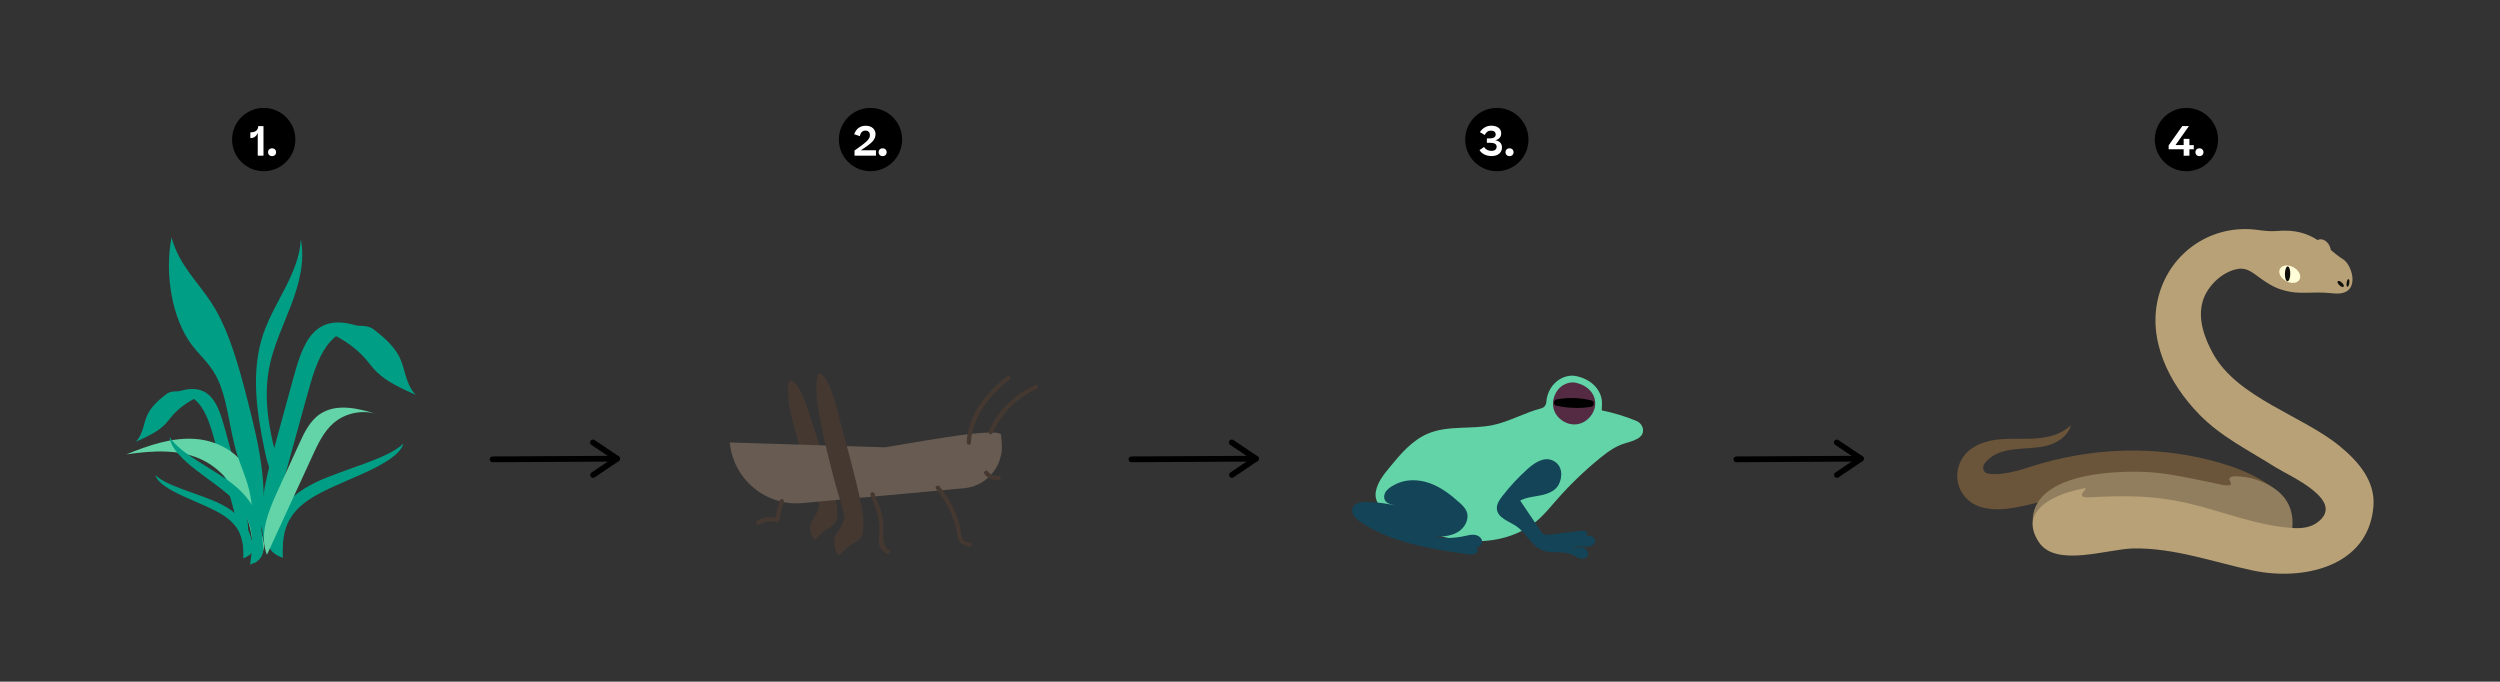 <?xml version="1.0" encoding="UTF-8"?><svg id="Ebene_1" xmlns="http://www.w3.org/2000/svg" xmlns:xlink="http://www.w3.org/1999/xlink" viewBox="0 0 865.22 235.92"><rect x="0" y="0" width="865.22" height="235.92" fill="#333333" stroke="none"/><defs><style>.cls-1{fill:#009f85;}.cls-2{fill:#fff;}.cls-3{fill:#443831;}.cls-4{fill:#62d4a8;}.cls-5{fill:#917e5e;}.cls-6{clip-path:url(#clippath-2);}.cls-7{clip-path:url(#clippath-6);}.cls-8{fill:#542b42;}.cls-9{clip-path:url(#clippath-7);}.cls-10{clip-path:url(#clippath-1);}.cls-11{clip-path:url(#clippath-4);}.cls-12{fill:#fffdd7;}.cls-13{fill:#6b553a;}.cls-14{fill:#b8a176;}.cls-15{clip-path:url(#clippath);}.cls-16{fill:#134458;}.cls-17{fill:none;}.cls-18{fill:#675b52;}.cls-19{clip-path:url(#clippath-3);}.cls-20{fill:#12100b;}.cls-21{clip-path:url(#clippath-5);}</style><clipPath id="clippath"><rect class="cls-17" x="80.31" y="37.35" width="21.91" height="21.91"/></clipPath><clipPath id="clippath-1"><rect class="cls-17" x="80.31" y="37.35" width="21.91" height="21.91"/></clipPath><clipPath id="clippath-2"><rect class="cls-17" x="290.31" y="37.35" width="21.91" height="21.91"/></clipPath><clipPath id="clippath-3"><rect class="cls-17" x="290.31" y="37.35" width="21.91" height="21.91"/></clipPath><clipPath id="clippath-4"><rect class="cls-17" x="507.08" y="37.35" width="21.91" height="21.91"/></clipPath><clipPath id="clippath-5"><rect class="cls-17" x="507.08" y="37.35" width="21.91" height="21.91"/></clipPath><clipPath id="clippath-6"><rect class="cls-17" x="745.74" y="37.35" width="21.91" height="21.91"/></clipPath><clipPath id="clippath-7"><rect class="cls-17" x="745.74" y="37.35" width="21.91" height="21.91"/></clipPath></defs><g id="Number_Point_Science"><g class="cls-15"><g class="cls-10"><path d="M102.22,48.3c0,6.05-4.9,10.95-10.95,10.95s-10.95-4.9-10.95-10.95,4.91-10.95,10.95-10.95,10.95,4.9,10.95,10.95"/></g><g><path class="cls-2" d="M91.19,43.65v10.23h-1.99v-7.86c-.43,1.05-1.29,1.77-2.41,1.77h-.15v-1.99h.07c1.75,0,2.63-.8,2.65-2.14h1.83Z"/><path class="cls-2" d="M92.77,52.69c0-.8,.56-1.36,1.39-1.36s1.39,.56,1.39,1.36-.56,1.34-1.39,1.34-1.39-.55-1.39-1.34Z"/></g></g></g><g id="Number_Point_Science-2"><g class="cls-6"><g class="cls-19"><path d="M312.22,48.3c0,6.05-4.9,10.95-10.95,10.95s-10.95-4.9-10.95-10.95,4.91-10.95,10.95-10.95,10.95,4.9,10.95,10.95"/></g><g><path class="cls-2" d="M303,46.48c0,1.99-1.48,3.19-5.04,5.52h5.2v1.88h-7.42v-1.79c4.65-3.19,5.32-4.1,5.32-5.35,0-.95-.56-1.54-1.51-1.54-1.01,0-1.68,.57-1.97,1.92l-1.96-.66c.66-1.83,1.97-2.94,3.98-2.94,2.26,0,3.42,1.36,3.42,2.97Z"/><path class="cls-2" d="M304.08,52.69c0-.8,.56-1.36,1.39-1.36s1.39,.56,1.39,1.36-.56,1.34-1.39,1.34-1.39-.55-1.39-1.34Z"/></g></g></g><g id="Number_Point_Science-3"><g class="cls-11"><g class="cls-21"><path d="M528.99,48.3c0,6.05-4.9,10.95-10.95,10.95s-10.95-4.9-10.95-10.95,4.91-10.95,10.95-10.95,10.95,4.9,10.95,10.95"/></g><g><path class="cls-2" d="M513.61,50.86c.5,.83,1.42,1.36,2.54,1.36,1.19,0,1.82-.57,1.82-1.42,0-.91-.73-1.37-2.13-1.37h-1.25v-1.53h1.05c1.18,0,2-.45,2-1.33s-.59-1.36-1.65-1.36c-.97,0-1.62,.45-2.14,1.51l-1.67-.98c.88-1.36,2.24-2.24,3.91-2.24,2.04,0,3.46,.94,3.46,2.65,0,1.29-.8,2.09-2.03,2.38,1.46,.29,2.3,1.08,2.3,2.54,0,1.64-1.26,2.94-3.59,2.94-1.85,0-3.39-.76-4.19-2.06l1.57-1.09Z"/><path class="cls-2" d="M521.04,52.69c0-.8,.56-1.36,1.39-1.36s1.39,.56,1.39,1.36-.56,1.34-1.39,1.34-1.39-.55-1.39-1.34Z"/></g></g></g><g id="Number_Point_Science-4"><g class="cls-7"><g class="cls-9"><path d="M767.65,48.3c0,6.05-4.9,10.95-10.95,10.95s-10.95-4.9-10.95-10.95,4.91-10.95,10.95-10.95,10.95,4.9,10.95,10.95"/></g><g><path class="cls-2" d="M757.73,48.06v2.16h1.51v1.44h-1.51v2.21l-1.99,.04v-2.26h-5.2v-1.33l4.71-6.68h2.28v.04l-4.62,6.53h2.83v-2.16h1.99Z"/><path class="cls-2" d="M759.81,52.69c0-.8,.56-1.36,1.39-1.36s1.39,.56,1.39,1.36-.56,1.34-1.39,1.34-1.39-.55-1.39-1.34Z"/></g></g></g><g><path d="M170.48,159.97c-.55,0-1-.44-1-.99,0-.55,.44-1,1-1.01l43.1-.23h0c.55,0,1,.44,1,.99,0,.55-.44,1-1,1.01l-43.1,.23h0Z"/><path d="M205.27,165.37c-.32,0-.64-.15-.83-.44-.31-.46-.19-1.08,.27-1.39l7.08-4.79-7.14-4.8c-.46-.31-.58-.93-.27-1.39,.31-.46,.94-.58,1.39-.27l8.37,5.63c.28,.19,.44,.5,.44,.83,0,.33-.16,.64-.44,.83l-8.31,5.62c-.17,.12-.36,.17-.56,.17Z"/></g><g><path d="M391.57,159.97c-.55,0-1-.44-1-.99,0-.55,.44-1,1-1.01l43.1-.23h0c.55,0,1,.44,1,.99,0,.55-.44,1-1,1.01l-43.1,.23h0Z"/><path d="M426.36,165.37c-.32,0-.64-.15-.83-.44-.31-.46-.19-1.08,.27-1.39l7.08-4.79-7.14-4.8c-.46-.31-.58-.93-.27-1.39,.31-.46,.94-.58,1.39-.27l8.37,5.63c.28,.19,.44,.5,.44,.83,0,.33-.16,.64-.44,.83l-8.31,5.62c-.17,.12-.36,.17-.56,.17Z"/></g><g><path d="M600.95,159.97c-.55,0-1-.44-1-.99,0-.55,.44-1,1-1.01l43.1-.23h0c.55,0,1,.44,1,.99,0,.55-.44,1-1,1.01l-43.1,.23h0Z"/><path d="M635.74,165.37c-.32,0-.64-.15-.83-.44-.31-.46-.19-1.08,.27-1.39l7.08-4.79-7.14-4.8c-.46-.31-.58-.93-.27-1.39,.31-.46,.94-.58,1.39-.27l8.37,5.63c.28,.19,.44,.5,.44,.83,0,.33-.16,.64-.44,.83l-8.31,5.62c-.17,.12-.36,.17-.56,.17Z"/></g><g><g><path class="cls-1" d="M84.95,191.15l-10.48-38.02c-1.25-4.55-2.58-9.25-5-12.6-2.94-4.06-7.37-5.56-11.2-3.79,4.92-2.01,10.64-3.82,14.75,.67,2.51,2.74,3.8,7.26,4.97,11.55l5.01,18.31c2.08,7.61,4.16,16.32,1.95,23.87Z"/><path class="cls-1" d="M47.06,152.88c3.61-1.64,7.31-3.33,9.77-5.74,1.1-1.08,1.93-2.27,2.91-3.4,2.64-3.02,6.47-5.57,10.99-7.33-2.94-.63-6.03-.96-9.12-.97-1.12,0-2.31,.05-3.23,.47-.42,.19-.76,.45-1.1,.71-2.56,1.99-4.89,4.18-6.13,6.68-1.54,3.09-1.39,6.58-4.11,9.58Z"/></g><g><path class="cls-1" d="M97.87,193.07c-.12-6.88-.03-14.07,9.08-20.17,5.02-3.36,12.5-6.18,19.1-9.2,6.6-3.01,12.52-6.4,13.57-10.18-5.53,5.44-20.91,8.82-30.55,13.52-11.26,5.49-14.14,12.49-15.72,19.21-.54,2.27-.92,4.65,4.52,6.82Z"/><path class="cls-4" d="M88.22,194.76c-.52-6.77-1.56-13.59-4.19-19.84s-7-11.97-12.96-15.22c-8.17-4.45-18.1-3.8-27.31-2.44,7.68-3.15,15.81-5.99,24.09-5.33s16.74,5.71,18.92,13.72c1.15,4.22,.49,8.76,1.57,13,.67,2.62,1.98,5.04,2.66,7.65,.68,2.61,.61,5.67-2.78,8.45Z"/><path class="cls-1" d="M91.85,189.19l14.39-52.19c1.72-6.24,3.54-12.7,6.86-17.29,4.03-5.57,10.12-7.63,15.37-5.2-6.75-2.75-14.6-5.24-20.24,.92-3.45,3.77-5.21,9.97-6.83,15.86l-6.87,25.13c-2.86,10.45-5.71,22.39-2.68,32.76Z"/><path class="cls-1" d="M143.86,136.67c-4.95-2.25-10.03-4.57-13.41-7.88-1.51-1.48-2.65-3.11-4-4.66-3.63-4.15-8.88-7.65-15.09-10.06,4.04-.87,8.27-1.32,12.51-1.33,1.54,0,3.16,.07,4.43,.65,.58,.26,1.05,.62,1.51,.98,3.52,2.74,6.71,5.74,8.42,9.17,2.12,4.24,1.91,9.03,5.64,13.14Z"/><path class="cls-1" d="M89.7,187.06c1.88-7.7,1.92-16.29,.95-24.41-.96-8.12-2.88-15.86-4.83-23.52-3.11-12.2-6.5-24.65-12.39-33.93-4.82-7.59-11.34-13.15-14.07-23.02-2.48,12.99,.32,28.1,6.82,36.92,2.74,3.71,6.05,6.37,8.42,10.66,4.16,7.51,4.65,18.39,7.42,27.36,1.3,4.19,3.1,7.98,4.17,12.34,1.84,7.5,1.33,16.02,3.09,23.57-.02-1.2-.42-2.58,.41-5.97Z"/><path class="cls-1" d="M98.73,168.61c-4.1-13.42-8.23-27.5-5.58-41.28,1.46-7.6,4.91-14.64,7.65-21.87s4.8-15.07,3.31-22.66c-.59,11.77-9.11,21.5-12.94,32.65-4.47,13.02-2.35,27.3,.5,40.77,.96,4.55,2.08,9.27,7.06,12.4Z"/><path class="cls-1" d="M86.56,195.38c.99-6.93,1.85-14.2-4.55-21.28-3.53-3.91-9.08-7.52-13.9-11.23-4.82-3.71-9.07-7.74-9.4-11.66,3.66,6.06,15.38,11.03,22.39,16.76,8.18,6.68,9.55,14.05,9.93,21,.13,2.35,.12,4.78-4.46,6.42Z"/><path class="cls-4" d="M92.38,192.02l15.81-34.37c1.89-4.11,3.88-8.36,7.33-11.3,4.18-3.57,10.32-4.7,15.5-2.85-6.67-2.12-14.45-4.11-20.25-.21-3.55,2.38-5.48,6.46-7.25,10.34l-7.56,16.56c-3.14,6.88-6.32,14.77-3.58,21.84Z"/></g><path class="cls-1" d="M84.2,193.24c.08-5.01,.02-10.25-6.62-14.7-3.66-2.45-9.11-4.51-13.92-6.7s-9.13-4.67-9.89-7.42c4.03,3.97,15.24,6.43,22.26,9.85,8.2,4,10.3,9.1,11.46,14,.39,1.66,.67,3.38-3.3,4.97Z"/></g><g><path class="cls-3" d="M287.26,165.43c-1.76-5.96-3.75-11.74-5.66-17.48-1.62-4.87-3.59-11.94-5.96-14.84-2.98-3.65-3.3,.26-2.76,4.98-.01,.95,.14,2.07,.43,2.96,.02,.12,.04,.24,.06,.36,.1,.68,.24,1.37,.4,2.05,.14,.66,.28,1.28,.43,1.84,1.78,6.99,3.87,13.71,6.03,20.21,.5,1.48,2.71,7.02,3.33,9.68-.39,.95-.76,1.98-1.12,2.87-.76,1.13-1.61,2.43-1.75,2.7-.99,1.93,.55,6.99,1.78,5.71,1.12-1.16,2.25-2.21,3.41-3.17,1.07-.5,2.23-1.04,3.01-2.23,.08-.05,.16-.11,.24-.16,.34-.22,.58-1.2,.58-2.22,.49-3.8-1.42-9.78-2.45-13.27Z"/><path class="cls-18" d="M306.23,154.81l-53.66-1.68h0c1.17,12.75,12.46,22.14,25.21,20.97l55.85-5.12c7.94-.73,13.79-7.76,13.06-15.7l-.25-2.73c-.3-3.31-36.9,3.95-40.2,4.26Z"/><path class="cls-3" d="M296.66,168.37c-1.6-6.85-3.46-13.5-5.23-20.11-1.5-5.61-3.29-13.72-5.66-17.14-2.99-4.3-3.48,.1-3.11,5.47-.05,1.08,.06,2.35,.33,3.38,.02,.14,.03,.27,.05,.41,.08,.78,.19,1.56,.33,2.34,.12,.76,.25,1.47,.37,2.11,1.59,8.01,3.5,15.74,5.51,23.21,.46,1.71,2.56,8.1,3.1,11.15-.45,1.05-.88,2.19-1.29,3.18-.85,1.23-1.8,2.65-1.96,2.95-1.12,2.12,.29,7.93,1.64,6.57,1.22-1.24,2.46-2.36,3.72-3.38,1.15-.5,2.4-1.04,3.27-2.34,.09-.05,.17-.12,.26-.17,.37-.23,.67-1.32,.71-2.47,.67-4.27-1.09-11.14-2.03-15.15Z"/><path class="cls-3" d="M345.63,164.64c-1.44,.22-2.84-.29-3.73-1.46-.57-.75-1.77,.1-1.19,.85,1.19,1.56,3.11,2.37,5.06,2.07,.93-.14,.8-1.6-.13-1.46Z"/><path class="cls-3" d="M348.54,130.2c-7.37,5.77-13.39,13.18-13.99,22.86-.06,.93,1.38,1.2,1.44,.26,.57-9.29,6.33-16.39,13.4-21.93,.74-.58-.11-1.77-.85-1.19Z"/><path class="cls-3" d="M358.3,133.27c-7.21,3.22-12.85,8.78-16.12,15.97-.39,.86,.94,1.48,1.33,.62,3.12-6.84,8.44-12.16,15.31-15.22,.86-.38,.35-1.76-.52-1.37Z"/><path class="cls-3" d="M335.86,187.88c-.59-.21-2.03-.44-2.46-.88-.66-.68-.78-2.94-1-3.96-.37-1.67-.85-3.31-1.46-4.9-1.38-3.59-3.37-6.83-5.79-9.81-.59-.73-1.79,.12-1.19,.85,3.48,4.29,6.04,9.23,7.14,14.68,.77,3.83,.3,3.97,4.14,5.34,.88,.31,1.51-1.01,.62-1.33Z"/><path class="cls-3" d="M307.72,190.42c-3.13-2.13-1.67-6.06-2-9.38-.15-1.48-.43-2.94-.83-4.36-.53-1.9-1.86-3.79-2.16-5.71-.15-.93-1.61-.8-1.46,.13,.23,1.46,1.08,2.69,1.6,4.07,1.13,3.03,1.61,6.22,1.46,9.44-.19,3.93-.87,4.67,2.45,6.93,.77,.53,1.72-.59,.94-1.13Z"/><path class="cls-3" d="M269.94,173.12c-.71,1.98-1.2,4.01-1.51,6.08-2.27-.51-4.48-.13-6.5,1.19-.79,.51,.06,1.7,.85,1.19,1.8-1.17,3.87-1.48,5.92-.81,.42,.14,.97-.02,1.03-.53,.28-2.23,.78-4.38,1.54-6.5,.32-.88-1.01-1.51-1.33-.62Z"/></g><g><path class="cls-4" d="M566.28,145.65c-3.85-1.61-7.86-2.78-11.94-3.62l.09-2.07c.19-4.45-3.15-8.58-8.92-9.8-1.9-.4-3.92,.05-5.6,1.03-2.79,1.62-4.54,4.74-4.75,7.94-.06,1.02-.71,1.92-1.69,2.17-5.68,1.46-10.93,4.55-16.69,5.79-7.47,1.6-15.59,0-22.62,2.99-5.49,2.33-9.49,7.1-13.27,11.71-2.05,2.5-4.17,5.15-4.73,8.33-.56,3.18,1.44,6.19,5.54,8.37,7.83,4.18,16.19,7.69,25.02,8.61,8.83,.92,18.23-1.01,25.03-6.71,2.63-2.2,4.79-4.88,7.05-7.46,4.52-5.15,9.47-9.93,14.78-14.26,2.64-2.15,5.44-4.24,8.7-5.21,2.84-.85,6.81-1.79,6.33-4.98-.19-1.28-1.13-2.33-2.32-2.83Z"/><path class="cls-16" d="M537.17,159.29c-2.89-1.22-6.07,.84-8.41,2.94-3.23,2.89-6.2,6.08-8.85,9.51-1.01,1.3-2.02,2.8-1.86,4.44,.3,3.11,4.17,4.19,6.75,5.95,3.44,2.36,5.26,6.89,9.15,8.37,3.18,1.21,6.95,.02,10.05,1.42,.91,.41,1.73,1.03,2.69,1.32s2.17,.14,2.7-.71c.66-1.05-.19-2.53-1.35-2.97s-2.46-.17-3.67,.11c1.16-.96,2.85-.55,4.35-.43,1.49,.11,3.44-.6,3.36-2.1-.08-1.41-1.95-1.98-3.31-1.62s-2.59,1.24-4,1.3c1.27-.12,2.52-.5,3.64-1.1,.47-.25,.97-.65,.93-1.18-.06-.8-1.17-.94-1.97-.85l-11.09,1.34c-.71,.09-1.48,.16-2.1-.2-.42-.25-.71-.67-.98-1.07l-7.09-10.52c2.18-1.16,4.73-1.32,7.15-1.81s4.98-1.5,6.16-3.66c1.27-2.32,1.75-6.81-2.26-8.5Z"/><path class="cls-8" d="M545.33,132.46c-1.44-.3-2.97,.04-4.24,.78-2.92,1.69-4.35,5.57-3.24,8.75s4.65,5.32,7.99,4.83c3.34-.5,6.1-3.57,6.24-6.94s-2.39-6.5-6.76-7.42Z"/><path class="cls-16" d="M482.57,167.83c3.64-2.09,8.24-2.03,12.19-.62,3.96,1.41,7.37,4.02,10.47,6.85,.92,.84,1.85,1.74,2.33,2.9,1.07,2.59-.55,5.68-2.94,7.13-2.39,1.46-5.33,1.66-8.13,1.67,3.38,.61,6.87,.54,10.22-.2,1.18-.26,2.37-.61,3.57-.47s2.43,.91,2.65,2.1-1.09,2.5-2.17,1.96c.92,.33,.8,1.83-.02,2.37s-1.89,.43-2.86,.29c-12.85-1.88-26.17-3.93-36.98-11.12-1.68-1.12-3.49-2.95-2.81-4.85,.65-1.82,3.03-2.18,4.96-2.13,4.42,.12,8.83,.81,13.07,2.04l-4.19-1.08c-.87-.22-1.79-.48-2.37-1.17-.87-1.04-.56-2.69,.32-3.72s2.12-1.66,2.65-1.96Z"/><path d="M538.71,138.24c2.93-.56,7.23-.89,12.07,.36,1.16,.3,1.06,1.97-.11,2.18-4.5,.79-8.92,.27-11.96-.36-1.19-.24-1.19-1.95,0-2.18Z"/></g><g><path class="cls-13" d="M790.97,172.77c-6.78-7.36-16.86-11.2-26.35-13.59-18.79-4.73-38.62-4.21-57.26,.97-5.97,1.66-12.64,4.52-18.95,3.83-2.25-.25-2.67-2.43-1.25-4.03,5.35-6.02,14.14-3.93,21.12-5.67,3.75-.94,7.47-3.38,8.42-7.13-3.09,3.07-7.6,4.26-11.95,4.58-4.35,.32-8.73-.09-13.06,.35-4.33,.45-8.81,1.92-11.62,5.24-2.02,2.38-3,5.62-2.63,8.72,.38,3.1,2.11,6.01,4.68,7.79,2.2,1.52,4.89,2.19,7.55,2.37,7.16,.48,13.97-2.3,20.96-3.31,7.81-1.13,15.62-2.27,23.43-3.52"/><path class="cls-5" d="M703.65,182.72c-2.75-18.78,27.51-19.96,39.42-19.35,5.14,.26,10.22,1.19,15.26,2.2,2.52,.51,5.03,1.04,7.55,1.53,.89,.17,6.23,1.72,6.25,.31,0-.7-.91-1.34-.39-2.03,.88-1.18,6.56-.11,7.65,.2,8.12,2.28,14.9,7.29,13.95,17.16"/><ellipse class="cls-14" cx="803.63" cy="86.63" rx="2.99" ry="3.9" transform="translate(11.88 249.27) rotate(-17.76)"/><path class="cls-14" d="M781.29,79.57c2.25,.3,4.5,.58,6.79,.37,12.72-1.17,16.99,6.22,22.86,9.81,3.34,2.05,6.43,12.86-3.41,11.78-8.15-.9-11.22,.76-17.88-1.27-2.76-.84-5.1-2.36-7.43-4.02-2.32-1.65-4.44-3.65-7.5-3.2-5.51,.82-10.79,5.9-12.36,11.13-1.85,6.17,.56,12.79,3.53,18.18,8.45,15.4,31.04,21.43,44.06,32.21,6.28,5.19,12.16,11.96,11.47,20.64-1.68,21.18-24.64,25.87-41.7,22.25-13.76-2.92-27.34-7.94-41.56-7.63-8.82,.19-26.69,6.64-32.52-2.17-7.46-11.26,6.02-16.92,15.88-18.68,1.77-.31-4.23,3.44,1.59,3.14,12.73-.65,22.42-.67,34.16,2.07,12.19,2.84,23.47,7.69,36.08,8.55,2.93,.2,6.04-.07,8.44-1.76,10.76-7.59-9.55-16.28-14.27-19.26-9.04-5.72-18.82-10.52-26.38-18.27-10.49-10.76-18.22-26.12-13.97-41.33,4.22-15.13,18.56-24.64,34.14-22.54Z"/><ellipse class="cls-12" cx="792.4" cy="94.85" rx="2.72" ry="3.86" transform="translate(330.32 745.52) rotate(-61.44)"/><ellipse class="cls-20" cx="791.74" cy="94.78" rx="2.57" ry=".93" transform="translate(682.71 884.68) rotate(-88.97)"/><ellipse class="cls-20" cx="810.1" cy="98.29" rx=".62" ry="1.38" transform="translate(184.7 622.51) rotate(-46.89)"/><ellipse class="cls-20" cx="812.66" cy="97.94" rx="1.33" ry=".46" transform="translate(601.69 888.82) rotate(-81.94)"/></g></svg>